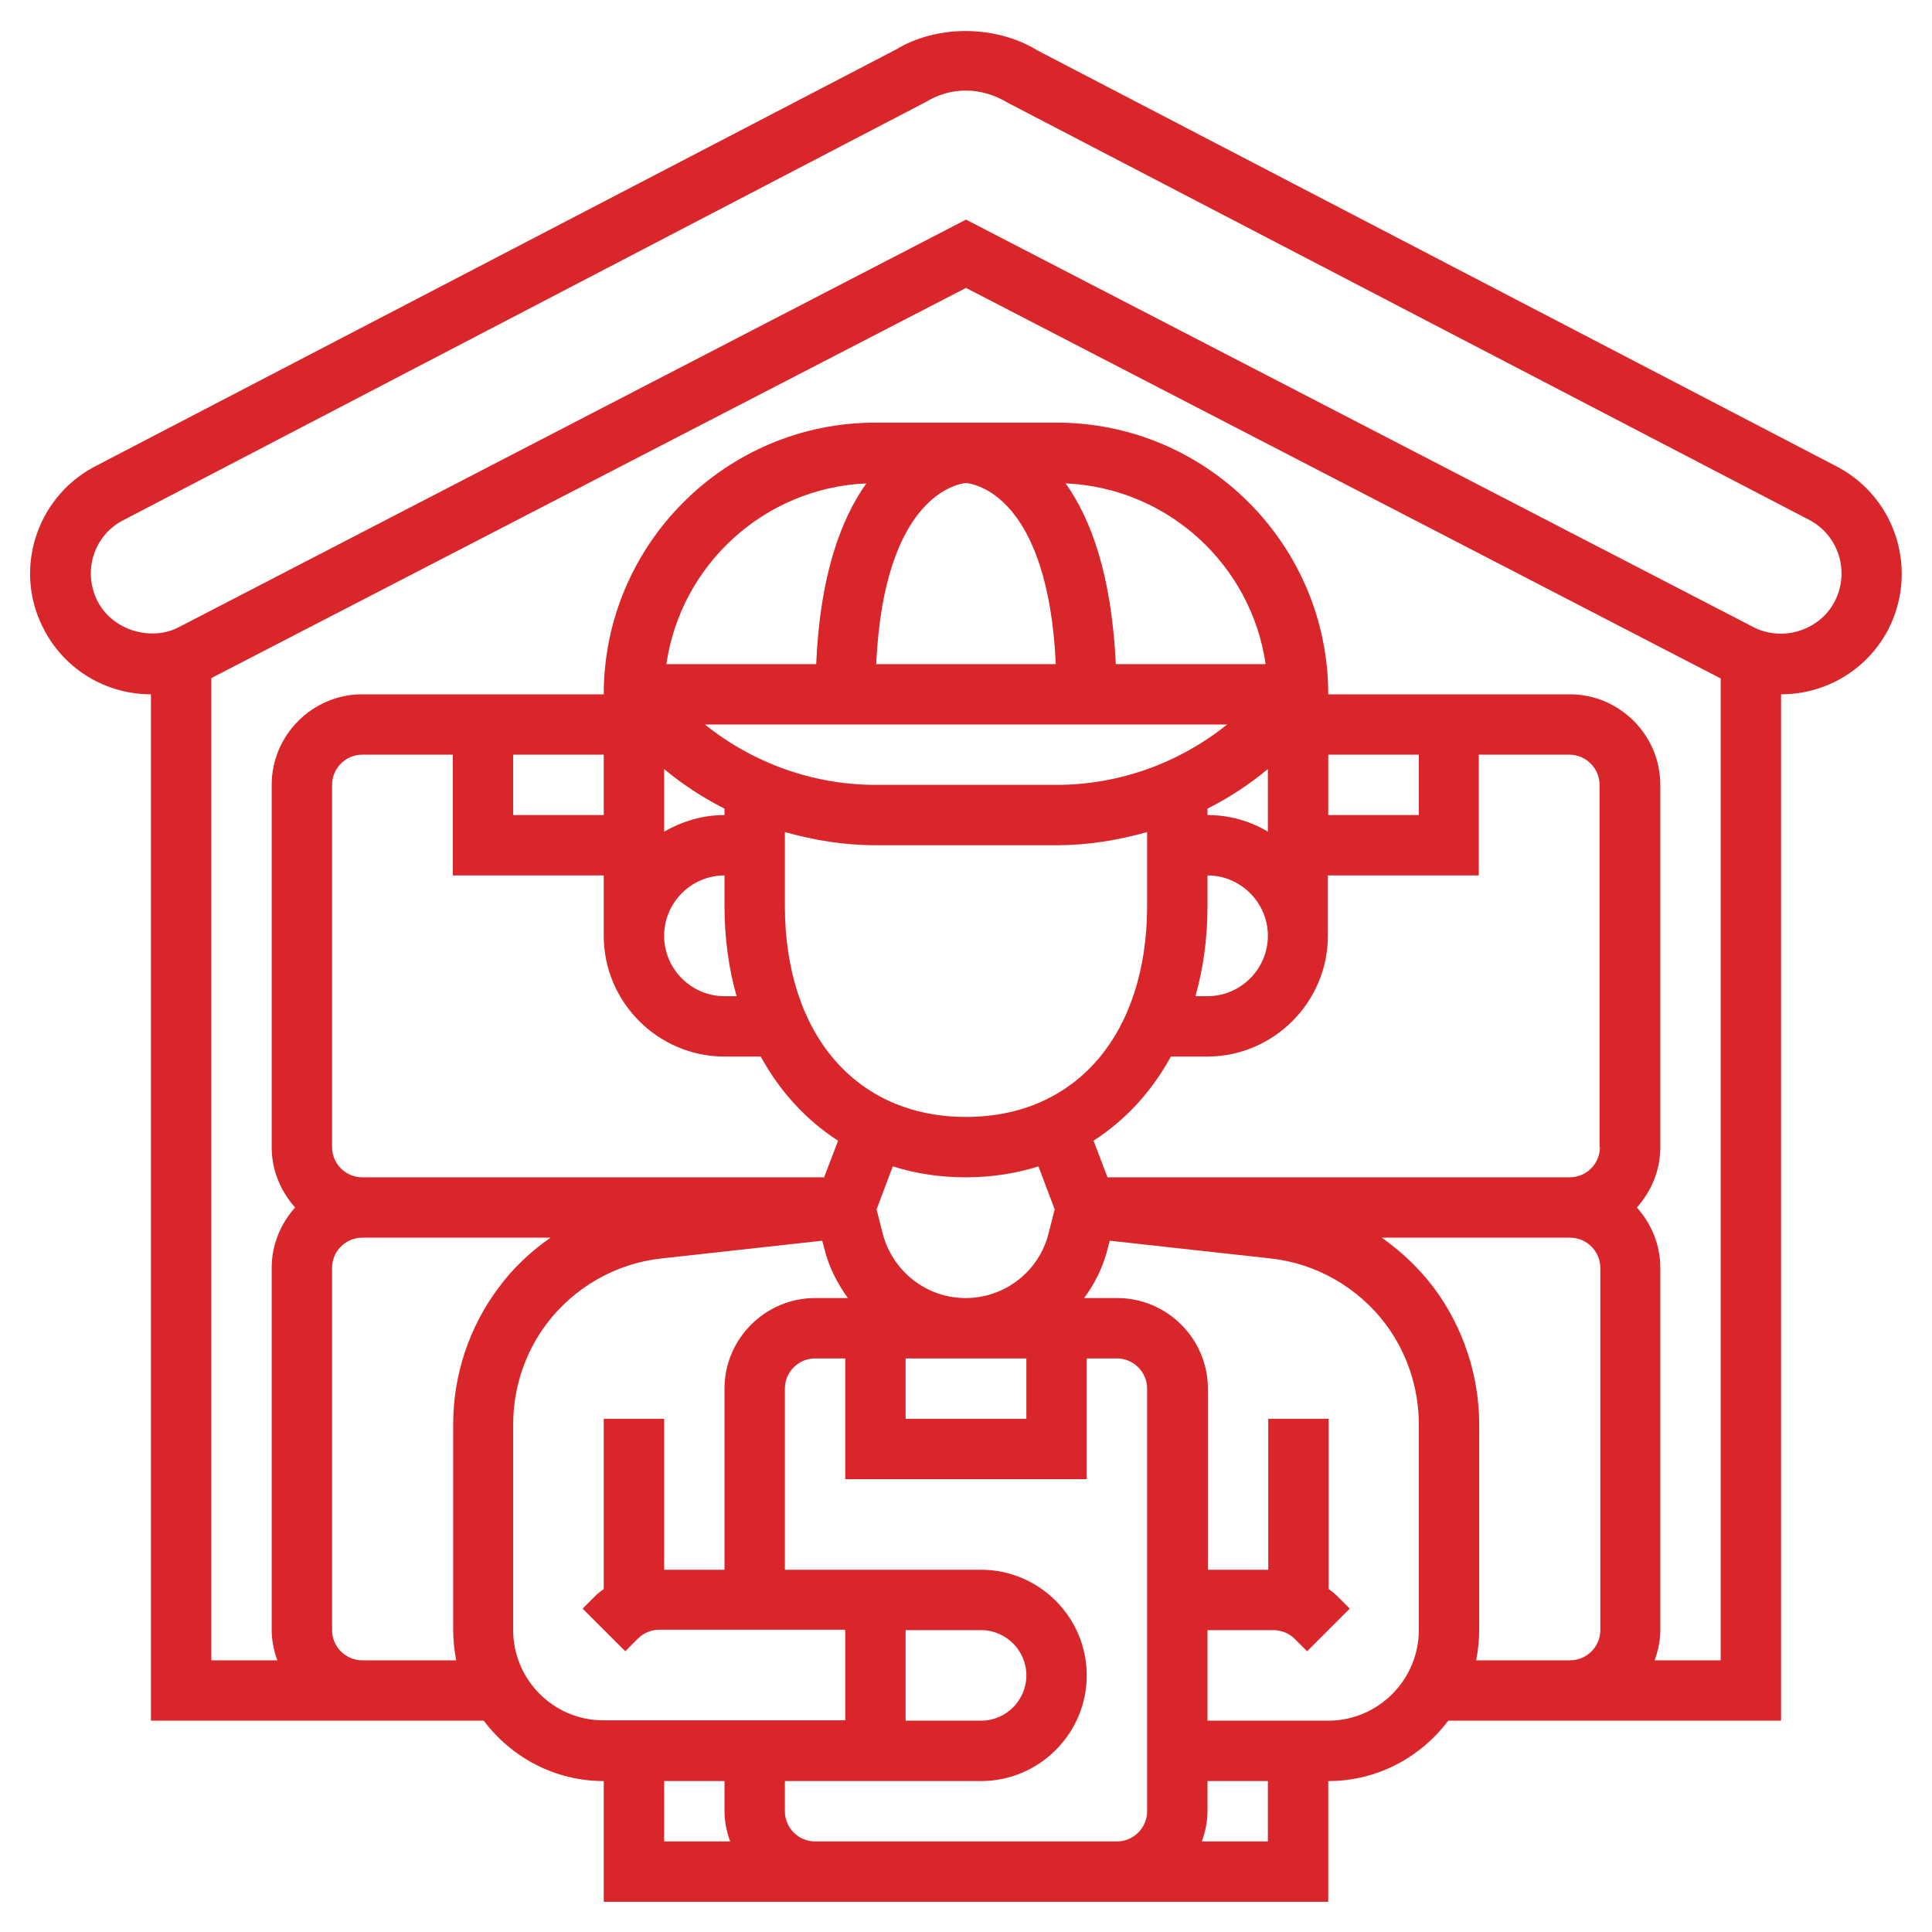 <?xml version="1.0" encoding="utf-8"?>
<!-- Generator: Adobe Illustrator 23.0.1, SVG Export Plug-In . SVG Version: 6.00 Build 0)  -->
<svg version="1.1" id="Layer_5" xmlns="http://www.w3.org/2000/svg" xmlns:xlink="http://www.w3.org/1999/xlink" x="0px" y="0px"
	 viewBox="0 0 512 512" style="enable-background:new 0 0 512 512;" xml:space="preserve">
<style type="text/css">
	.st0{fill:#D8262B;}
</style>
<path class="st0" d="M487.1,123.8L275,13.4c-11.4-7-27-6.7-37.5-0.3L24.8,123.8c-15.5,8.4-21.4,27.8-13,43.3
	C17.4,177.6,28.2,184,40,184v272h56h9.1h23.1c7.3,9.7,18.8,16,31.8,16v32h56h80h56v-32c13,0,24.5-6.3,31.8-16h24.3h7.9h56V184
	c11.8,0,22.6-6.4,28.2-16.8C508.5,151.6,502.7,132.2,487.1,123.8z M88,304v-96c0-4.4,3.6-8,8-8h24v32h40v16c0,17.6,14.4,32,32,32
	h9.6c5.1,9.3,12.1,16.9,20.5,22.3l-3.7,9.7H105.1H96C91.6,312,88,308.4,88,304z M424,304c0,4.4-3.6,8-8,8h-9.3H293.5l-3.7-9.7
	c8.5-5.5,15.4-13,20.5-22.3h9.6c17.6,0,32-14.4,32-32v-16h40v-32h24c4.4,0,8,3.6,8,8V304z M256,128c2,0.2,21.7,3,23.8,48h-47.6
	C234.3,131.1,254,128.2,256,128L256,128z M325.2,192c-12.7,10.2-28.6,16-45.2,16h-48c-16.5,0-32.5-5.8-45.2-16H325.2z M336,220.4
	c-4.7-2.8-10.1-4.4-16-4.4v-1.7c5.7-2.9,11.1-6.4,16-10.5V220.4z M320,240v-8c8.8,0,16,7.2,16,16s-7.2,16-16,16h-3.2
	C318.9,256.6,320,248.6,320,240z M176,203.8c4.9,4.1,10.3,7.6,16,10.5v1.7c-5.9,0-11.3,1.7-16,4.4V203.8z M192,232v8
	c0,8.6,1.1,16.6,3.2,24H192c-8.8,0-16-7.2-16-16S183.2,232,192,232L192,232z M208,220.5c7.8,2.2,15.8,3.5,24,3.5h48
	c8.2,0,16.2-1.3,24-3.5V240c0,34-18.8,56-48,56s-48-22-48-56V220.5z M240,360h32v16h-32V360z M233.9,326.8l-1.6-6.3l4.3-11.4
	c6,1.9,12.5,2.9,19.3,2.9c6.9,0,13.3-1,19.3-2.9l4.3,11.4l-1.6,6.3c-2.5,10.1-11.6,17.2-22,17.2S236.5,336.9,233.9,326.8z M376,216
	h-24v-16h24V216z M295.7,176c-1.1-23.6-6.6-38.5-13.3-47.9c27.1,1.2,49.2,21.6,53,47.9H295.7z M216.3,176h-39.7
	c3.8-26.3,25.9-46.7,53-47.9C222.9,137.5,217.3,152.4,216.3,176z M160,216h-24v-16h24V216z M105.1,440H96c-4.4,0-8-3.6-8-8v-96
	c0-4.4,3.6-8,8-8h9.1h40.8c-5.2,3.6-10,8.1-13.8,13.3c-7.8,10.4-12,23.2-12,36.1V432c0,2.7,0.3,5.4,0.8,8L105.1,440z M136,432v-54.6
	c0-9.5,3.1-18.9,8.8-26.5c7.3-9.7,18.4-16.1,30.5-17.4l42.6-4.7l0.5,1.9c1.2,5,3.5,9.4,6.3,13.3H216c-13.2,0-24,10.8-24,24v48h-16
	v-40h-16v45.1c-0.8,0.6-1.6,1.2-2.3,1.9l-3.3,3.3l11.3,11.3l3.3-3.3c1.5-1.5,3.5-2.4,5.7-2.4H224v24h-64
	C146.8,456,136,445.2,136,432L136,432z M260,432c6.6,0,12,5.4,12,12s-5.4,12-12,12h-20v-24H260z M176,472h16v8c0,2.8,0.6,5.5,1.5,8
	H176V472z M216,488c-4.4,0-8-3.6-8-8v-8h52c15.4,0,28-12.6,28-28s-12.6-28-28-28h-52v-48c0-4.4,3.6-8,8-8h8v32h64v-32h8
	c4.4,0,8,3.6,8,8v112c0,4.4-3.6,8-8,8H216z M336,488h-17.5c0.9-2.5,1.5-5.2,1.5-8v-8h16V488z M376,432c0,13.2-10.8,24-24,24h-32v-24
	h17.4c2.1,0,4.2,0.8,5.7,2.3l3.3,3.3l11.3-11.3l-3.3-3.3c-0.7-0.7-1.5-1.3-2.3-1.9V376h-16v40h-16v-48c0-13.2-10.8-24-24-24h-8.8
	c2.9-3.9,5.1-8.4,6.3-13.3l0.5-1.9l42.6,4.7c12.1,1.3,23.2,7.7,30.5,17.4c5.7,7.6,8.8,17,8.8,26.5L376,432z M408.1,440h-16.9
	c0.5-2.6,0.8-5.3,0.8-8v-54.6c0-12.9-4.3-25.8-12-36.1c-3.9-5.2-8.6-9.6-13.8-13.3h40.6h9.3c4.4,0,8,3.6,8,8v96c0,4.4-3.6,8-8,8
	L408.1,440z M438.5,440c0.9-2.5,1.5-5.2,1.5-8v-96c0-6.2-2.4-11.7-6.2-16c3.8-4.3,6.2-9.8,6.2-16v-96c0-13.2-10.8-24-24-24h-64
	c0-39.7-32.3-72-72-72h-48c-39.7,0-72,32.3-72,72H96c-13.2,0-24,10.8-24,24v96c0,6.2,2.4,11.7,6.2,16c-3.8,4.3-6.2,9.8-6.2,16v96
	c0,2.8,0.6,5.5,1.5,8H56V179.7L256,76.3l200,103.5V440H438.5z M486.1,159.6c-4,7.5-13.9,10.7-21.8,6.4L256,58.2L47.6,166.1
	c-7.4,4-17.6,1-21.6-6.5c-4.2-7.8-1.3-17.5,6.4-21.6l213-111c6.4-3.9,14.4-4.2,21.8,0.3l212.5,110.6
	C487.4,142.1,490.3,151.8,486.1,159.6z"/>
</svg>
